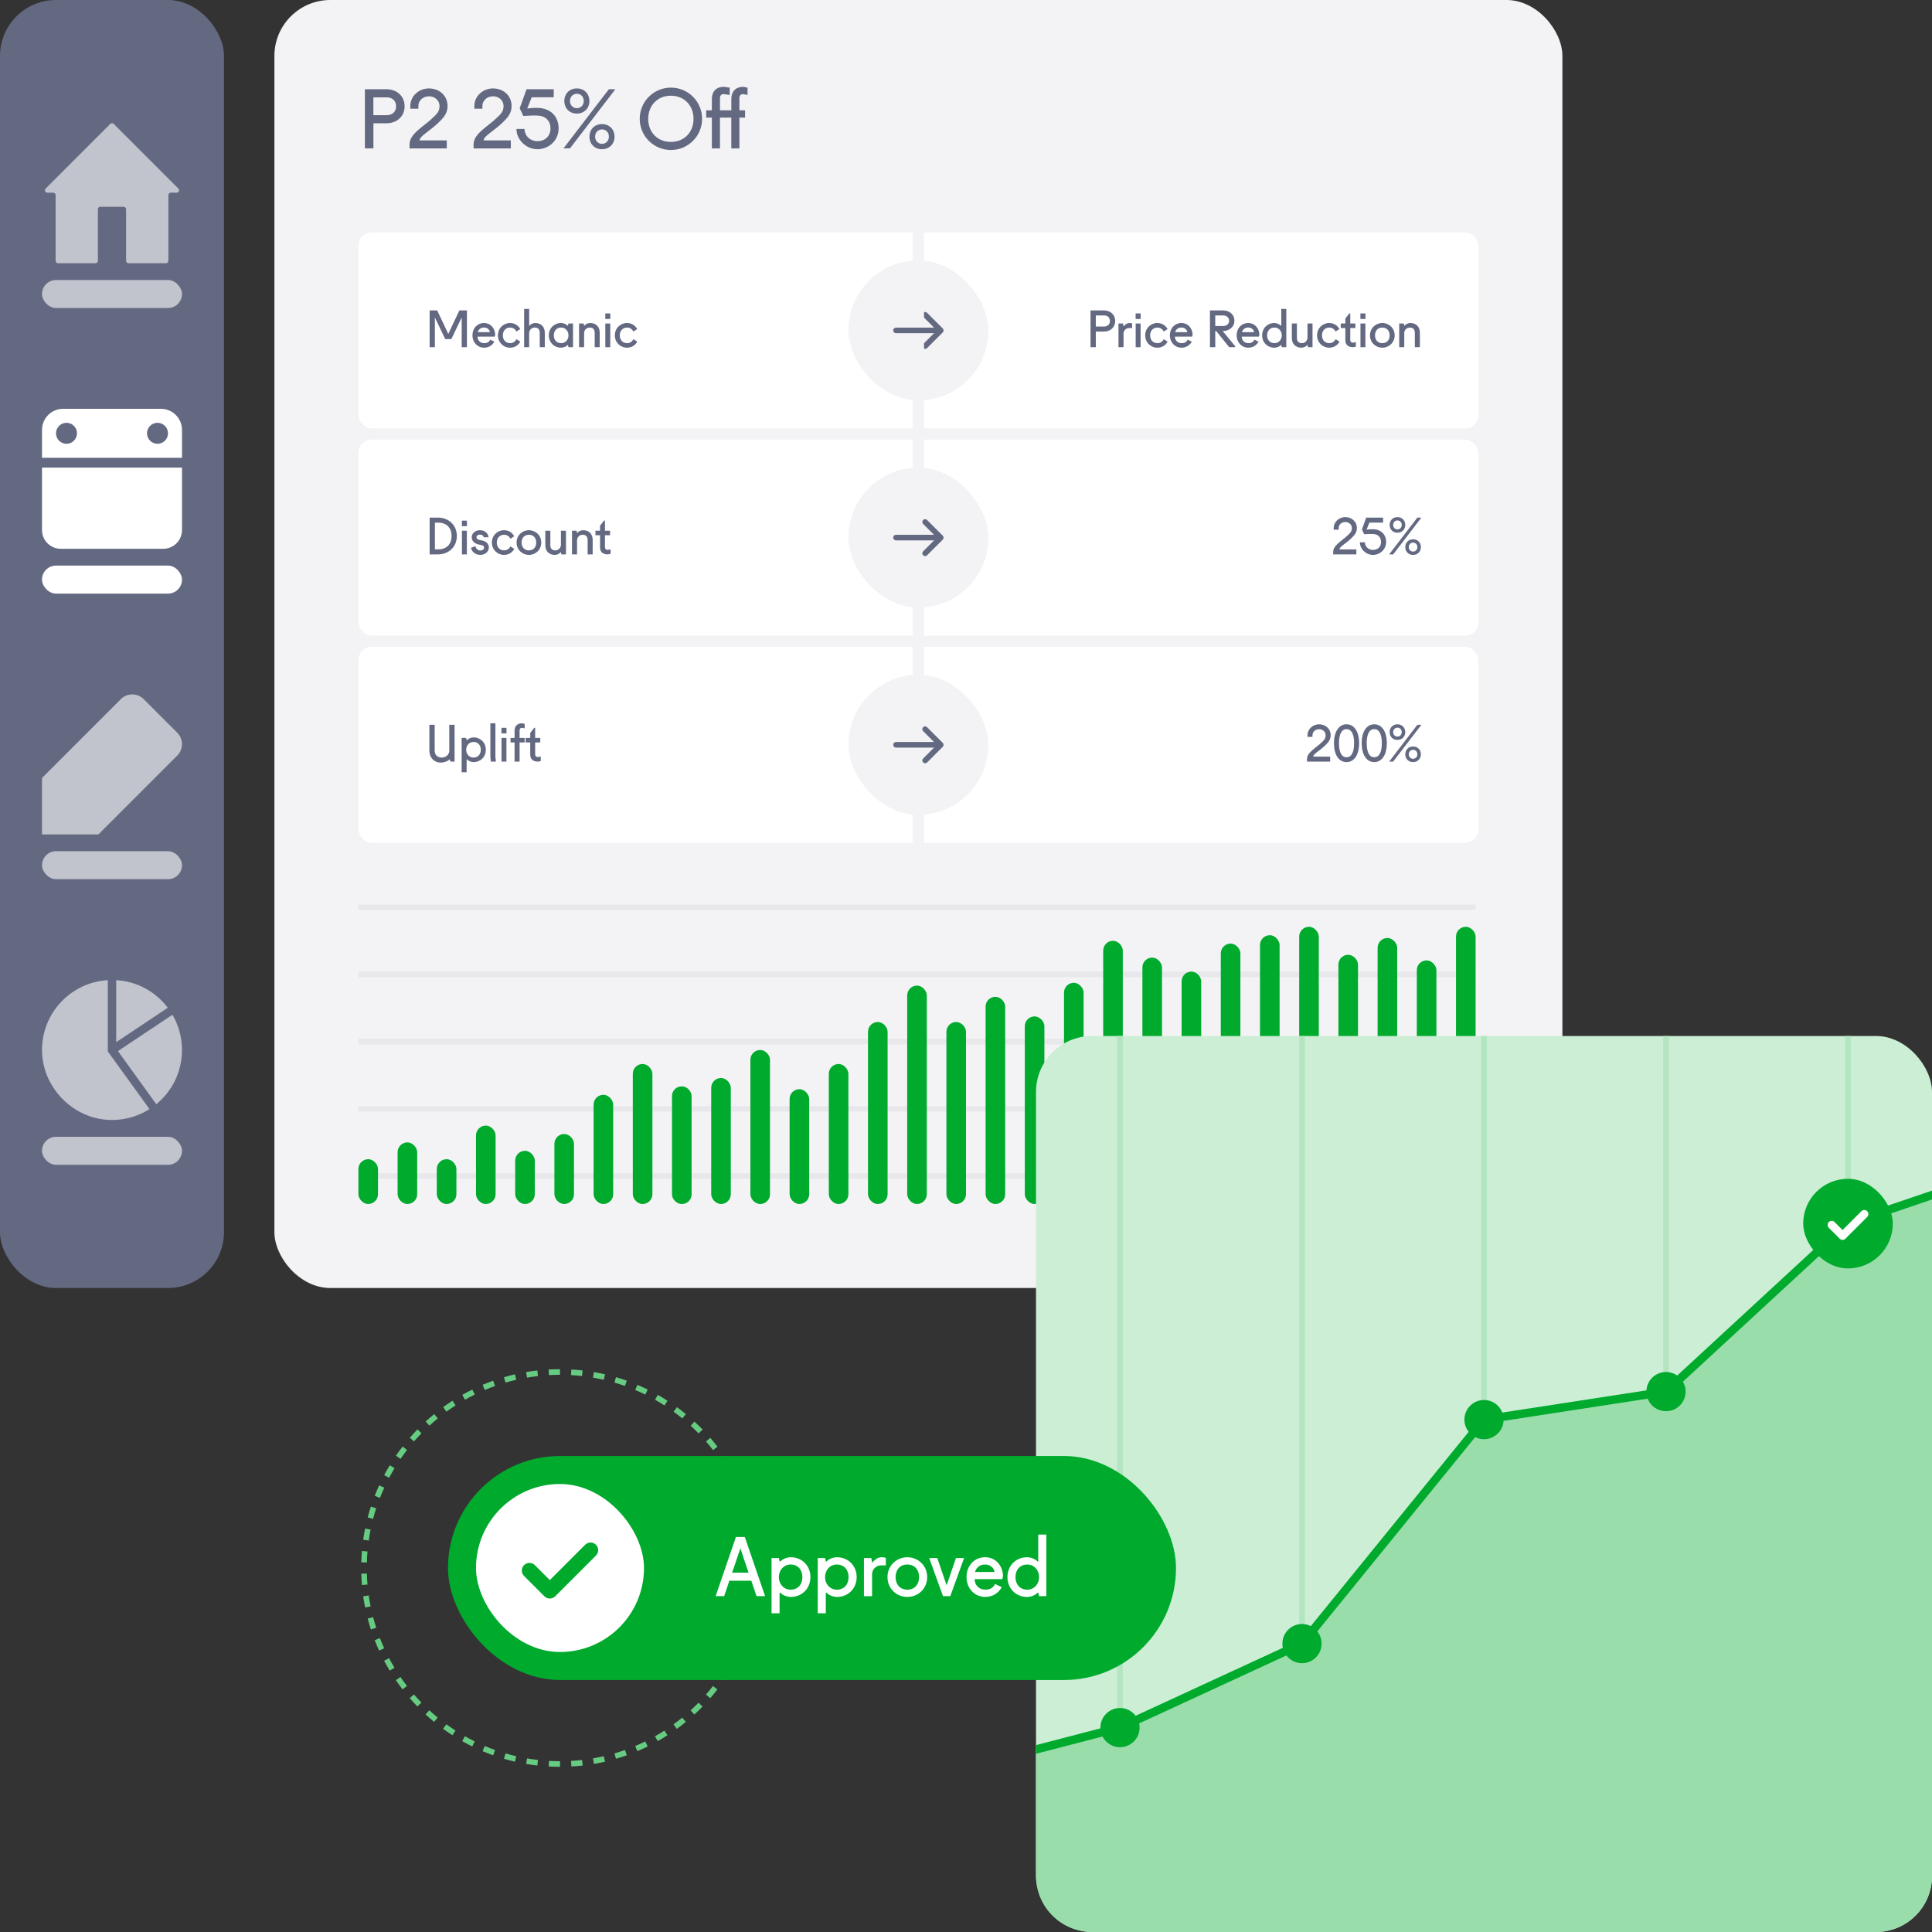 <?xml version="1.0" encoding="UTF-8"?> <svg xmlns="http://www.w3.org/2000/svg" id="Layer_2" width="690" height="690" viewBox="0 0 690 690"><rect x="0" y="0" width="690" height="690" fill="#333333" stroke="none"/><defs><style> .cls-1 { fill: #cceed5; } .cls-2 { fill: #f3f3f5; } .cls-3 { fill: #00aa2d; } .cls-4 { fill: #c1c3cd; } .cls-5 { fill: #b2e5c0; } .cls-6 { fill: #fff; } .cls-7 { fill: #646982; } .cls-8 { fill: #99ddab; } .cls-9 { fill: #66cc81; } .cls-10 { fill: #e8e8ec; } </style></defs><g id="Layer_1-2" data-name="Layer_1"><rect class="cls-2" x="98" width="460" height="460" rx="19.98" ry="19.98"></rect><rect class="cls-10" x="128" y="395" width="399" height="2"></rect><rect class="cls-10" x="128" y="419" width="399" height="2"></rect><rect class="cls-10" x="128" y="371" width="399" height="2"></rect><rect class="cls-10" x="128" y="347" width="399" height="2"></rect><rect class="cls-10" x="128" y="323" width="399" height="2"></rect><rect class="cls-6" x="128" y="83" width="400" height="70" rx="4.77" ry="4.77"></rect><rect class="cls-2" x="303" y="93" width="50" height="50" rx="25" ry="25"></rect><rect class="cls-6" x="128" y="157" width="400" height="70" rx="4.77" ry="4.77"></rect><rect class="cls-6" x="128" y="231" width="400" height="70" rx="4.77" ry="4.77"></rect><rect class="cls-7" width="80" height="460" rx="20" ry="20"></rect><rect class="cls-3" x="128" y="414" width="7" height="16" rx="3.5" ry="3.5"></rect><rect class="cls-3" x="142" y="408" width="7" height="22" rx="3.5" ry="3.5"></rect><rect class="cls-3" x="156" y="414" width="7" height="16" rx="3.5" ry="3.5"></rect><rect class="cls-3" x="170" y="402" width="7" height="28" rx="3.5" ry="3.5"></rect><rect class="cls-3" x="184" y="411" width="7" height="19" rx="3.5" ry="3.5"></rect><rect class="cls-3" x="198" y="405" width="7" height="25" rx="3.5" ry="3.5"></rect><rect class="cls-3" x="212" y="391" width="7" height="39" rx="3.5" ry="3.5"></rect><rect class="cls-3" x="226" y="380" width="7" height="50" rx="3.5" ry="3.5"></rect><rect class="cls-3" x="240" y="388" width="7" height="42" rx="3.42" ry="3.42"></rect><rect class="cls-3" x="254" y="385" width="7" height="45" rx="3.5" ry="3.5"></rect><rect class="cls-3" x="268" y="375" width="7" height="55" rx="3.47" ry="3.47"></rect><rect class="cls-3" x="282" y="389" width="7" height="41" rx="3.5" ry="3.5"></rect><rect class="cls-3" x="296" y="380" width="7" height="50" rx="3.5" ry="3.5"></rect><rect class="cls-3" x="310" y="365" width="7" height="65" rx="3.5" ry="3.5"></rect><rect class="cls-3" x="324" y="352" width="7" height="78" rx="3.5" ry="3.5"></rect><rect class="cls-3" x="338" y="365" width="7" height="65" rx="3.5" ry="3.5"></rect><rect class="cls-3" x="352" y="356" width="7" height="74" rx="3.5" ry="3.5"></rect><rect class="cls-3" x="366" y="363" width="7" height="67" rx="3.5" ry="3.5"></rect><rect class="cls-3" x="380" y="351" width="7" height="79" rx="3.5" ry="3.5"></rect><rect class="cls-3" x="394" y="336" width="7" height="94" rx="3.5" ry="3.5"></rect><rect class="cls-3" x="408" y="342" width="7" height="88" rx="3.5" ry="3.5"></rect><rect class="cls-3" x="422" y="347" width="7" height="83" rx="3.5" ry="3.5"></rect><rect class="cls-3" x="436" y="337" width="7" height="93" rx="3.5" ry="3.5"></rect><rect class="cls-3" x="450" y="334" width="7" height="96" rx="3.5" ry="3.5"></rect><rect class="cls-3" x="464" y="331" width="7" height="99" rx="3.5" ry="3.5"></rect><rect class="cls-3" x="478" y="341" width="7" height="89" rx="3.5" ry="3.5"></rect><rect class="cls-3" x="492" y="335" width="7" height="95" rx="3.5" ry="3.5"></rect><rect class="cls-3" x="506" y="343" width="7" height="87" rx="3.5" ry="3.5"></rect><rect class="cls-3" x="520" y="331" width="7" height="99" rx="3.5" ry="3.5"></rect><rect class="cls-4" x="15" y="100" width="50" height="10" rx="5" ry="5"></rect><rect class="cls-6" x="15" y="202" width="50" height="10" rx="5" ry="5"></rect><rect class="cls-4" x="15" y="304" width="50" height="10" rx="5" ry="5"></rect><rect class="cls-4" x="15" y="406" width="50" height="10" rx="5" ry="5"></rect><g><rect class="cls-1" x="370" y="370" width="320" height="320" rx="20" ry="20"></rect><rect class="cls-5" x="399" y="370" width="2" height="320"></rect><rect class="cls-5" x="464" y="370" width="2" height="320"></rect><rect class="cls-5" x="529" y="370" width="2" height="320"></rect><rect class="cls-5" x="594" y="370" width="2" height="320"></rect><rect class="cls-5" x="659" y="370" width="2" height="320"></rect><path class="cls-8" d="M690,670v-243.2l-30,10.2-65,60-65,10-65,80-65,30-30,7.8v45.2c0,11.05,8.95,20,20,20h280c11.05,0,20-8.95,20-20Z"></path><circle class="cls-3" cx="400" cy="617" r="7"></circle><circle class="cls-3" cx="465" cy="587" r="7"></circle><circle class="cls-3" cx="530" cy="507" r="7"></circle><circle class="cls-3" cx="595" cy="497" r="7"></circle><circle class="cls-3" cx="660" cy="437" r="7"></circle><polygon class="cls-3" points="690 425.22 659.22 435.68 594.32 495.59 529.2 505.61 464.06 585.78 399.49 615.58 370 623.25 370 626.35 400.38 618.45 400.51 618.42 465.63 588.36 465.94 588.22 530.8 508.39 595.68 498.41 660.78 438.32 690 428.38 690 425.22"></polygon></g><path class="cls-9" d="M200.01,631h0c-1.34,0-2.71-.04-4.05-.11l.11-2c1.31.07,2.64.11,3.94.11v2ZM204.06,630.89l-.11-2c1.31-.08,2.63-.19,3.93-.33l.22,1.99c-1.33.15-2.69.27-4.04.34ZM191.91,630.54c-1.34-.15-2.69-.34-4.01-.57l.34-1.97c1.29.22,2.6.41,3.9.56l-.23,1.99ZM212.12,629.97l-.34-1.97c1.29-.22,2.59-.48,3.86-.78l.45,1.95c-1.31.3-2.65.57-3.98.8ZM183.92,629.17c-1.32-.31-2.64-.65-3.92-1.03l.56-1.92c1.25.37,2.53.7,3.81,1l-.45,1.95ZM220.01,628.14l-.56-1.92c1.25-.37,2.51-.78,3.75-1.22l.67,1.88c-1.27.45-2.57.87-3.86,1.25ZM176.14,626.89c-1.26-.45-2.54-.95-3.79-1.47l.78-1.84c1.21.51,2.45,1,3.68,1.43l-.67,1.88ZM227.64,625.42l-.78-1.84c1.21-.51,2.41-1.06,3.58-1.64l.88,1.79c-1.2.59-2.44,1.16-3.68,1.68ZM168.66,623.73c-1.21-.6-2.42-1.23-3.59-1.9l.98-1.74c1.14.64,2.31,1.27,3.49,1.84l-.88,1.79ZM234.91,621.84l-.99-1.74c1.15-.65,2.28-1.33,3.37-2.04l1.08,1.68c-1.12.72-2.29,1.43-3.47,2.09ZM161.59,619.73c-1.13-.73-2.26-1.5-3.35-2.29l1.18-1.62c1.06.77,2.15,1.52,3.25,2.23l-1.08,1.68ZM241.72,617.46l-1.18-1.62c1.05-.76,2.1-1.57,3.12-2.41l1.27,1.55c-1.05.86-2.13,1.69-3.21,2.48ZM155.04,614.95c-1.04-.85-2.07-1.75-3.06-2.66l1.35-1.47c.96.89,1.96,1.75,2.98,2.58l-1.27,1.55ZM247.99,612.33l-1.35-1.47c.96-.89,1.92-1.81,2.83-2.75l1.43,1.39c-.94.96-1.92,1.92-2.91,2.83ZM149.07,609.46c-.94-.97-1.86-1.97-2.74-2.99l1.51-1.31c.86.99,1.75,1.97,2.67,2.9l-1.44,1.39ZM253.64,606.51l-1.51-1.31c.86-.99,1.7-2.01,2.5-3.05l1.58,1.22c-.82,1.07-1.69,2.12-2.57,3.14ZM143.76,603.34c-.82-1.06-1.62-2.17-2.38-3.28l1.65-1.13c.74,1.08,1.52,2.15,2.32,3.19l-1.58,1.22ZM258.6,600.09l-1.65-1.13c.74-1.07,1.46-2.19,2.14-3.32l1.71,1.04c-.7,1.16-1.44,2.31-2.2,3.41ZM139.18,596.65c-.7-1.16-1.37-2.35-2-3.53l1.77-.93c.6,1.15,1.26,2.3,1.94,3.43l-1.71,1.04ZM262.8,593.15l-1.77-.94c.61-1.16,1.2-2.35,1.74-3.54l1.82.83c-.56,1.23-1.17,2.45-1.79,3.64ZM135.4,589.5c-.56-1.22-1.09-2.47-1.58-3.73l1.86-.73c.48,1.22.99,2.44,1.53,3.62l-1.82.83ZM266.18,585.77l-1.86-.73c.48-1.23.92-2.48,1.33-3.72l1.9.62c-.41,1.28-.87,2.56-1.37,3.83ZM132.46,581.95c-.41-1.27-.8-2.58-1.14-3.89l1.93-.51c.33,1.27.71,2.54,1.11,3.78l-1.9.62ZM268.68,578.05l-1.93-.51c.33-1.26.63-2.55.89-3.84l1.96.39c-.27,1.33-.58,2.66-.92,3.95ZM130.4,574.1c-.27-1.33-.5-2.67-.69-4l1.98-.28c.18,1.28.41,2.59.67,3.88l-1.96.39ZM270.29,570.1l-1.98-.28c.18-1.29.33-2.61.44-3.92l1.99.17c-.11,1.34-.27,2.7-.46,4.03ZM129.26,566.08c-.11-1.34-.19-2.7-.23-4.05l2-.05c.04,1.31.11,2.63.22,3.93l-1.99.17ZM270.97,562.02l-2-.06c.02-.65.03-1.31.03-1.96s0-1.32-.03-1.98l2-.06c.02.68.03,1.35.03,2.03s0,1.35-.03,2.02ZM131.03,558.03l-2-.05c.04-1.35.11-2.71.23-4.05l1.99.17c-.11,1.3-.18,2.62-.22,3.93ZM268.75,554.09c-.11-1.31-.26-2.63-.45-3.92l1.98-.28c.19,1.33.34,2.68.46,4.03l-1.99.17ZM131.69,550.18l-1.98-.28c.19-1.34.42-2.68.69-4l1.96.4c-.26,1.28-.48,2.58-.67,3.88ZM267.64,546.29c-.26-1.29-.56-2.58-.89-3.84l1.93-.51c.34,1.29.65,2.62.92,3.95l-1.96.4ZM133.25,542.46l-1.94-.51c.34-1.31.73-2.62,1.14-3.89l1.9.62c-.4,1.24-.78,2.51-1.11,3.78ZM265.64,538.67c-.41-1.25-.85-2.5-1.33-3.71l1.86-.73c.49,1.25.95,2.53,1.36,3.82l-1.9.62ZM135.69,534.96l-1.86-.73c.49-1.26,1.02-2.52,1.58-3.74l1.82.83c-.54,1.19-1.06,2.41-1.54,3.64ZM262.78,531.33c-.55-1.19-1.13-2.38-1.74-3.53l1.77-.94c.63,1.18,1.23,2.41,1.79,3.63l-1.82.83ZM138.97,527.78l-1.77-.94c.63-1.19,1.3-2.38,2-3.53l1.71,1.04c-.68,1.12-1.33,2.28-1.94,3.43ZM259.1,524.38c-.68-1.12-1.39-2.24-2.13-3.31l1.65-1.13c.76,1.11,1.5,2.25,2.19,3.41l-1.71,1.03ZM143.05,521.03l-1.65-1.13c.76-1.11,1.57-2.22,2.39-3.28l1.58,1.22c-.8,1.04-1.58,2.11-2.32,3.19ZM254.66,517.88c-.8-1.04-1.64-2.06-2.5-3.05l1.51-1.31c.88,1.02,1.74,2.07,2.57,3.14l-1.58,1.22ZM147.87,514.79l-1.51-1.31c.88-1.02,1.81-2.02,2.74-2.99l1.43,1.39c-.91.94-1.81,1.91-2.67,2.9ZM249.5,511.93c-.91-.94-1.86-1.86-2.83-2.75l1.35-1.47c.99.91,1.97,1.86,2.91,2.83l-1.43,1.39ZM153.36,509.15l-1.35-1.47c.99-.91,2.02-1.8,3.06-2.65l1.27,1.55c-1.02.83-2.02,1.7-2.98,2.58ZM243.69,506.59c-1.01-.83-2.06-1.64-3.12-2.41l1.18-1.62c1.09.79,2.17,1.63,3.21,2.48l-1.27,1.55ZM159.46,504.16l-1.18-1.62c1.09-.79,2.21-1.56,3.34-2.29l1.08,1.68c-1.1.71-2.19,1.46-3.25,2.22ZM237.32,501.95c-1.1-.71-2.24-1.4-3.38-2.04l.98-1.74c1.17.66,2.34,1.37,3.47,2.1l-1.08,1.68ZM166.08,499.9l-.98-1.74c1.16-.66,2.37-1.29,3.58-1.89l.88,1.79c-1.18.58-2.35,1.2-3.48,1.84ZM230.46,498.07c-1.18-.58-2.38-1.13-3.59-1.64l.78-1.84c1.24.52,2.48,1.09,3.69,1.69l-.88,1.79ZM173.14,496.42l-.78-1.84c1.24-.53,2.51-1.02,3.77-1.47l.67,1.88c-1.22.44-2.46.92-3.66,1.43ZM223.19,494.99c-1.24-.44-2.5-.85-3.75-1.22l.56-1.92c1.29.38,2.58.8,3.86,1.25l-.67,1.88ZM180.55,493.78l-.56-1.92c1.28-.38,2.6-.72,3.92-1.03l.45,1.95c-1.29.3-2.57.63-3.81,1ZM215.63,492.78c-1.28-.3-2.58-.56-3.86-.78l.34-1.97c1.32.23,2.66.5,3.98.8l-.45,1.95ZM188.23,492l-.34-1.97c1.33-.23,2.68-.42,4.01-.57l.23,1.99c-1.3.15-2.61.34-3.9.56ZM207.86,491.44c-1.31-.15-2.63-.26-3.93-.33l.11-2c1.33.07,2.69.19,4.04.34l-.22,1.99ZM196.05,491.11l-.11-2c1.35-.08,2.71-.11,4.05-.11v2c-1.3,0-2.63.04-3.94.11Z"></path><path class="cls-4" d="M19.86,93.14v-23.46c0-.48-.39-.86-.86-.86h-2.1c-.77,0-1.15-.93-.61-1.47l23.1-23.1c.34-.34.88-.34,1.22,0l23.1,23.1c.54.54.16,1.47-.61,1.47h-2.1c-.48,0-.86.39-.86.86v23.46c0,.48-.39.86-.86.86h-13.39c-.48,0-.86-.39-.86-.86v-18.42c0-.48-.39-.86-.86-.86h-8.35c-.48,0-.86.39-.86.86v18.42c0,.48-.39.86-.86.86h-13.39c-.48,0-.86-.39-.86-.86Z"></path><path class="cls-6" d="M15,167h50v22.29c0,3.7-3.01,6.71-6.71,6.71H21.71c-3.7,0-6.71-3.01-6.71-6.71v-22.29h0Z"></path><path class="cls-6" d="M57.46,146H22.54c-4.16,0-7.54,3.38-7.54,7.54v9.96h50v-9.96c0-4.16-3.38-7.54-7.54-7.54ZM23.75,158.5c-2.07,0-3.75-1.68-3.75-3.75s1.68-3.75,3.75-3.75,3.75,1.68,3.75,3.75-1.68,3.75-3.75,3.75ZM56.25,158.5c-2.07,0-3.75-1.68-3.75-3.75s1.68-3.75,3.75-3.75,3.75,1.68,3.75,3.75-1.68,3.75-3.75,3.75Z"></path><path class="cls-4" d="M15,277.85v20.15h20.15l28.17-28.17c2.24-2.24,2.24-5.88,0-8.13l-12.02-12.02c-2.24-2.24-5.88-2.24-8.13,0l-28.17,28.17Z"></path><g><path class="cls-4" d="M55.83,394.35c5.6-4.58,9.17-11.55,9.17-19.35,0-4.59-1.24-8.89-3.41-12.59l-19.47,12.98,13.7,18.97Z"></path><path class="cls-4" d="M38.5,375.49v-25.44c-13.11.78-23.5,11.65-23.5,24.95s11.19,25,25,25c4.93,0,9.52-1.43,13.39-3.89l-14.89-20.62Z"></path><path class="cls-4" d="M41.5,372.2l18.43-12.29c-4.28-5.65-10.91-9.42-18.43-9.86v22.15Z"></path></g><rect class="cls-3" x="160" y="520" width="260" height="80" rx="40" ry="40"></rect><rect class="cls-6" x="170" y="530" width="60" height="60" rx="30" ry="30"></rect><g><path class="cls-6" d="M262.82,548.92h3.18l7.24,21.13h-3.04l-1.88-5.5h-7.84l-1.85,5.5h-3.04l7.24-21.13ZM261.46,561.66h5.88l-2.92-8.68-2.95,8.68Z"></path><path class="cls-6" d="M275.55,556.45h2.61l.26,1.16.17.14.14-.14c.87-.87,2.32-1.45,3.76-1.45,3.76,0,6.95,2.9,6.95,7.09s-3.18,7.09-6.95,7.09c-1.42,0-2.89-.58-3.76-1.45l-.14-.14-.17.14v7.29h-2.87v-19.74ZM282.36,567.74c2.75,0,4.2-2.03,4.2-4.49s-1.45-4.49-4.2-4.49c-2.46,0-4.2,2.03-4.2,4.49s1.74,4.49,4.2,4.49Z"></path><path class="cls-6" d="M292.06,556.45h2.61l.26,1.16.17.14.14-.14c.87-.87,2.32-1.45,3.76-1.45,3.76,0,6.95,2.9,6.95,7.09s-3.18,7.09-6.95,7.09c-1.42,0-2.89-.58-3.76-1.45l-.14-.14-.17.14v7.29h-2.87v-19.74ZM298.86,567.74c2.75,0,4.2-2.03,4.2-4.49s-1.45-4.49-4.2-4.49c-2.46,0-4.2,2.03-4.2,4.49s1.74,4.49,4.2,4.49Z"></path><path class="cls-6" d="M308.56,556.45h2.61l.29,1.45.14.14.14-.14c.87-1.16,2.03-1.74,3.18-1.74.58,0,.87,0,1.45.29v2.61h-1.74c-1.71,0-3.13,1.39-3.18,3.07v7.93h-2.9v-13.6Z"></path><path class="cls-6" d="M324.05,556.16c3.76,0,7.09,2.9,7.09,7.09s-3.33,7.09-7.09,7.09-7.09-2.89-7.09-7.09,3.33-7.09,7.09-7.09ZM324.05,567.74c2.75,0,4.2-2.03,4.2-4.49s-1.45-4.49-4.2-4.49-4.2,2.03-4.2,4.49,1.45,4.49,4.2,4.49Z"></path><path class="cls-6" d="M341.42,556.45h2.89l-4.92,13.6h-2.61l-4.92-13.6h2.89l3.33,9.73,3.33-9.73Z"></path><path class="cls-6" d="M348.08,563.97c0,2.03,1.45,3.76,3.91,3.76,1.74,0,2.92-.87,3.36-2.03l2.43,1.16c-1.16,2.03-3.18,3.47-5.93,3.47-3.62,0-6.66-2.89-6.66-7.09s2.89-7.09,6.66-7.09c3.47,0,6.37,2.75,6.37,6.95l-.29.87h-9.84ZM348.22,561.42h6.95c-.14-1.5-1.59-2.66-3.33-2.66-2.03,0-3.18,1.16-3.62,2.66Z"></path><path class="cls-6" d="M373.7,570.05h-2.61l-.29-1.16-.15-.14-.14.14c-.87.87-2.32,1.45-3.76,1.45-3.76,0-6.95-2.89-6.95-7.09s3.18-7.09,6.95-7.09c1.42,0,2.89.58,3.76,1.45l.14.14.15-.14v-9.55h2.89v22ZM366.9,558.76c-2.75,0-4.23,2.03-4.23,4.49s1.48,4.49,4.23,4.49c2.46,0,4.2-2.03,4.2-4.49s-1.74-4.49-4.2-4.49Z"></path></g><g><path class="cls-7" d="M130.32,31.87h7.67c3.76,0,6.51,2.46,6.51,6.08s-2.75,6.08-6.51,6.08h-4.63v8.97h-3.04v-21.13ZM138.13,41.13c1.74,0,3.33-1.01,3.33-3.18s-1.59-3.18-3.33-3.18h-4.78v6.37h4.78Z"></path><path class="cls-7" d="M146.53,37.95c0-3.76,3.18-6.37,6.66-6.37s6.66,2.32,6.66,6.37c0,2.61-1.68,4.28-2.89,5.5-3.47,3.47-7.09,5.07-7.09,6.69h9.7v2.87h-13.31v-1.45c0-3.91,5.21-6.37,8.68-9.84.98-.98,2.03-1.88,2.03-3.76,0-2.32-1.88-3.56-3.76-3.56s-3.79,1.25-3.79,3.56v.87h-2.87v-.87Z"></path><path class="cls-7" d="M169.4,37.95c0-3.76,3.18-6.37,6.66-6.37s6.66,2.32,6.66,6.37c0,2.61-1.68,4.28-2.89,5.5-3.47,3.47-7.09,5.07-7.09,6.69h9.7v2.87h-13.31v-1.45c0-3.91,5.21-6.37,8.68-9.84.98-.98,2.03-1.88,2.03-3.76,0-2.32-1.88-3.56-3.76-3.56s-3.79,1.25-3.79,3.56v.87h-2.87v-.87Z"></path><path class="cls-7" d="M199.51,45.91c0,4.2-3.47,7.38-7.53,7.38s-7.53-3.33-7.53-7.24h2.89c0,2.46,2,4.37,4.63,4.37s4.63-1.77,4.63-4.52c0-2.89-1.88-4.54-4.63-4.63-1.74-.06-2.98.03-5.07.14l-1.3-2.75,2.46-6.8h9.7v2.87h-7.87l-1.59,4.02c.67-.09,2.4-.26,3.68-.23,4.49.09,7.53,2.89,7.53,7.38Z"></path><path class="cls-7" d="M203.56,53h-2.32l16.21-21.13h2.32l-16.21,21.13ZM206.02,31.58c2.75,0,4.49,2.03,4.49,4.49s-1.74,4.49-4.49,4.49-4.49-2.03-4.49-4.49,1.74-4.49,4.49-4.49ZM206.02,38.64c1.3,0,2.46-.98,2.46-2.58s-1.16-2.58-2.46-2.58-2.46.98-2.46,2.58,1.16,2.58,2.46,2.58ZM215,44.32c2.75,0,4.49,2.03,4.49,4.49s-1.74,4.49-4.49,4.49-4.49-2.03-4.49-4.49,1.74-4.49,4.49-4.49ZM215,51.38c1.3,0,2.46-.98,2.46-2.58s-1.16-2.58-2.46-2.58-2.46.98-2.46,2.58,1.16,2.58,2.46,2.58Z"></path><path class="cls-7" d="M239.61,31.29c6.17,0,11.14,4.98,11.14,11.14s-4.98,11.14-11.14,11.14-11.14-4.98-11.14-11.14,4.98-11.14,11.14-11.14ZM239.61,50.68c4.78,0,8.08-3.47,8.08-8.22s-3.3-8.28-8.08-8.28-8.1,3.47-8.1,8.28,3.33,8.22,8.1,8.22Z"></path><path class="cls-7" d="M265.37,33.61c-.87,0-1.3.58-1.3,1.45v4.34h2.03v2.61h-2.03v11h-2.89v-11h-4.05v11h-2.89v-11h-2.03v-2.61h2.03v-4.05c0-2.6,1.45-4.34,4.34-4.34l2.03.29v2.6l-2.17-.29c-.87,0-1.3.58-1.3,1.45v4.34h4.05v-4.05c0-2.6,1.45-4.34,4.34-4.34l1.45.29v2.6l-1.59-.29Z"></path></g><g><path class="cls-7" d="M164.06,110.86h2.7v13.14h-1.87v-10.61l-3.71,7.72h-2.16l-3.71-7.72v10.61h-1.87v-13.14h2.7l3.96,8.39,3.96-8.39Z"></path><path class="cls-7" d="M170.54,120.22c0,1.26.9,2.34,2.43,2.34,1.08,0,1.82-.54,2.09-1.26l1.51.72c-.72,1.26-1.98,2.16-3.69,2.16-2.25,0-4.14-1.8-4.14-4.41s1.8-4.41,4.14-4.41c2.16,0,3.96,1.71,3.96,4.32l-.18.54h-6.12ZM170.63,118.63h4.32c-.09-.94-.99-1.66-2.07-1.66-1.26,0-1.98.72-2.25,1.66Z"></path><path class="cls-7" d="M182.24,122.56c1.08,0,1.91-.72,2.2-1.44l1.4.9c-.7,1.26-1.98,2.16-3.69,2.16-2.27,0-4.32-1.8-4.32-4.41s2.05-4.41,4.32-4.41c1.71,0,2.97.9,3.67,2.16l-1.4.9c-.29-.72-1.1-1.44-2.18-1.44-1.71,0-2.65,1.26-2.65,2.79s.94,2.79,2.65,2.79Z"></path><path class="cls-7" d="M187.19,110.32h1.8v5.94l.09.09.09-.09c.36-.54,1.26-.9,1.98-.9,2.16,0,3.42,1.44,3.42,3.42v5.22h-1.8v-5.22c-.05-1.15-.61-1.8-1.8-1.8-1.06,0-1.94.86-1.98,1.91v5.11h-1.8v-13.68Z"></path><path class="cls-7" d="M204.65,124h-1.62l-.18-.72-.09-.09-.09.09c-.54.54-1.44.9-2.34.9-2.34,0-4.32-1.8-4.32-4.41s1.98-4.41,4.32-4.41c.9,0,1.8.36,2.34.9l.09.09.09-.09.18-.72h1.62v8.46ZM200.42,116.98c-1.71,0-2.63,1.26-2.63,2.79s.92,2.79,2.63,2.79c1.53,0,2.61-1.26,2.61-2.79s-1.08-2.79-2.61-2.79Z"></path><path class="cls-7" d="M206.81,115.54h1.62l.18.72.09.09.09-.09c.36-.54,1.26-.9,1.98-.9,2.16,0,3.42,1.44,3.42,3.42v5.22h-1.8v-5.22c-.05-1.15-.61-1.8-1.8-1.8-1.06,0-1.94.86-1.98,1.91v5.11h-1.8v-8.46Z"></path><path class="cls-7" d="M216.17,111.94h1.8v1.98h-1.8v-1.98ZM216.19,115.54h1.76v8.46h-1.76v-8.46Z"></path><path class="cls-7" d="M224,122.56c1.08,0,1.91-.72,2.2-1.44l1.4.9c-.7,1.26-1.98,2.16-3.69,2.16-2.27,0-4.32-1.8-4.32-4.41s2.05-4.41,4.32-4.41c1.71,0,2.97.9,3.67,2.16l-1.4.9c-.29-.72-1.1-1.44-2.18-1.44-1.71,0-2.65,1.26-2.65,2.79s.94,2.79,2.65,2.79Z"></path></g><g><path class="cls-7" d="M389.47,110.86h4.77c2.34,0,4.05,1.53,4.05,3.78s-1.71,3.78-4.05,3.78h-2.88v5.58h-1.89v-13.14ZM394.33,116.62c1.08,0,2.07-.63,2.07-1.98s-.99-1.98-2.07-1.98h-2.97v3.96h2.97Z"></path><path class="cls-7" d="M399.46,115.54h1.62l.18.9.09.09.09-.09c.54-.72,1.26-1.08,1.98-1.08.36,0,.54,0,.9.18v1.62h-1.08c-1.06,0-1.94.86-1.98,1.91v4.93h-1.8v-8.46Z"></path><path class="cls-7" d="M405.58,111.94h1.8v1.98h-1.8v-1.98ZM405.6,115.54h1.76v8.46h-1.76v-8.46Z"></path><path class="cls-7" d="M413.41,122.56c1.08,0,1.91-.72,2.2-1.44l1.4.9c-.7,1.26-1.98,2.16-3.69,2.16-2.27,0-4.32-1.8-4.32-4.41s2.05-4.41,4.32-4.41c1.71,0,2.97.9,3.67,2.16l-1.4.9c-.29-.72-1.1-1.44-2.18-1.44-1.71,0-2.65,1.26-2.65,2.79s.94,2.79,2.65,2.79Z"></path><path class="cls-7" d="M419.62,120.22c0,1.26.9,2.34,2.43,2.34,1.08,0,1.82-.54,2.09-1.26l1.51.72c-.72,1.26-1.98,2.16-3.69,2.16-2.25,0-4.14-1.8-4.14-4.41s1.8-4.41,4.14-4.41c2.16,0,3.96,1.71,3.96,4.32l-.18.54h-6.12ZM419.71,118.63h4.32c-.09-.94-.99-1.66-2.07-1.66-1.26,0-1.98.72-2.25,1.66Z"></path><path class="cls-7" d="M441.13,123.64v.36h-2.14l-4.61-5.76h-.36v5.76h-1.89v-13.14h4.68c2.16,0,4.05,1.35,4.05,3.69s-2.02,3.69-4.18,3.69l4.45,5.4ZM436.9,116.44c1.08,0,2.07-.72,2.07-1.89s-.99-1.89-2.07-1.89h-2.88v3.78h2.88Z"></path><path class="cls-7" d="M443.47,120.22c0,1.26.9,2.34,2.43,2.34,1.08,0,1.82-.54,2.09-1.26l1.51.72c-.72,1.26-1.98,2.16-3.69,2.16-2.25,0-4.14-1.8-4.14-4.41s1.8-4.41,4.14-4.41c2.16,0,3.96,1.71,3.96,4.32l-.18.54h-6.12ZM443.56,118.63h4.32c-.09-.94-.99-1.66-2.07-1.66-1.26,0-1.98.72-2.25,1.66Z"></path><path class="cls-7" d="M459.4,124h-1.62l-.18-.72-.09-.09-.09.09c-.54.54-1.44.9-2.34.9-2.34,0-4.32-1.8-4.32-4.41s1.98-4.41,4.32-4.41c.88,0,1.8.36,2.34.9l.09.09.09-.09v-5.94h1.8v13.68ZM455.17,116.98c-1.71,0-2.63,1.26-2.63,2.79s.92,2.79,2.63,2.79c1.53,0,2.61-1.26,2.61-2.79s-1.08-2.79-2.61-2.79Z"></path><path class="cls-7" d="M468.76,124h-1.62l-.18-.72-.09-.09-.09.09c-.36.54-1.26.9-1.98.9-2.16,0-3.42-1.44-3.42-3.42v-5.22h1.8v5.22c.04,1.15.59,1.8,1.8,1.8,1.04,0,1.93-.85,1.98-1.89v-5.13h1.8v8.46Z"></path><path class="cls-7" d="M474.79,122.56c1.08,0,1.91-.72,2.2-1.44l1.4.9c-.7,1.26-1.98,2.16-3.69,2.16-2.27,0-4.32-1.8-4.32-4.41s2.05-4.41,4.32-4.41c1.71,0,2.97.9,3.67,2.16l-1.4.9c-.29-.72-1.1-1.44-2.18-1.44-1.71,0-2.65,1.26-2.65,2.79s.94,2.79,2.65,2.79Z"></path><path class="cls-7" d="M478.84,115.54h1.64v-1.8l1.42-1.8h.34v3.6h1.82v1.62h-1.82v4.32c0,.54.38.9.92.9l1.08-.18v1.62l-.99.18c-1.8,0-2.77-.9-2.77-2.52v-4.32h-1.64v-1.62Z"></path><path class="cls-7" d="M485.86,111.94h1.8v1.98h-1.8v-1.98ZM485.88,115.54h1.76v8.46h-1.76v-8.46Z"></path><path class="cls-7" d="M493.69,115.36c2.34,0,4.41,1.8,4.41,4.41s-2.07,4.41-4.41,4.41-4.41-1.8-4.41-4.41,2.07-4.41,4.41-4.41ZM493.69,122.56c1.71,0,2.61-1.26,2.61-2.79s-.9-2.79-2.61-2.79-2.61,1.26-2.61,2.79.9,2.79,2.61,2.79Z"></path><path class="cls-7" d="M499.72,115.54h1.62l.18.72.09.09.09-.09c.36-.54,1.26-.9,1.98-.9,2.16,0,3.42,1.44,3.42,3.42v5.22h-1.8v-5.22c-.05-1.15-.61-1.8-1.8-1.8-1.06,0-1.94.86-1.98,1.91v5.11h-1.8v-8.46Z"></path></g><g><path class="cls-7" d="M153.44,184.86h2.97c3.87,0,6.75,2.7,6.75,6.57s-2.88,6.57-6.75,6.57h-2.97v-13.14ZM155.33,186.66v9.54h1.17c2.97,0,4.77-1.8,4.77-4.77s-1.8-4.77-4.77-4.77h-1.17Z"></path><path class="cls-7" d="M164.96,185.94h1.8v1.98h-1.8v-1.98ZM164.98,189.54h1.76v8.46h-1.76v-8.46Z"></path><path class="cls-7" d="M168.2,195.66l1.62-.63c.09.9.81,1.57,1.71,1.57s1.35-.49,1.35-1.03-.36-.79-1.08-.92c-.31-.05-.61-.13-.9-.2-1.44-.36-2.43-1.22-2.43-2.58,0-1.62,1.53-2.52,2.97-2.52,1.53,0,2.88.99,3.06,2.52h-1.8c0-.54-.54-.94-1.26-.94s-1.26.4-1.26.94.43.85,1.08.97l.9.18c1.4.31,2.43,1.1,2.43,2.54s-1.35,2.61-3.06,2.61-2.97-.99-3.33-2.52Z"></path><path class="cls-7" d="M180.08,196.56c1.08,0,1.91-.72,2.2-1.44l1.4.9c-.7,1.26-1.98,2.16-3.69,2.16-2.27,0-4.32-1.8-4.32-4.41s2.05-4.41,4.32-4.41c1.71,0,2.97.9,3.67,2.16l-1.4.9c-.29-.72-1.1-1.44-2.18-1.44-1.71,0-2.65,1.26-2.65,2.79s.94,2.79,2.65,2.79Z"></path><path class="cls-7" d="M188.9,189.36c2.34,0,4.41,1.8,4.41,4.41s-2.07,4.41-4.41,4.41-4.41-1.8-4.41-4.41,2.07-4.41,4.41-4.41ZM188.9,196.56c1.71,0,2.61-1.26,2.61-2.79s-.9-2.79-2.61-2.79-2.61,1.26-2.61,2.79.9,2.79,2.61,2.79Z"></path><path class="cls-7" d="M202.13,198h-1.62l-.18-.72-.09-.09-.09.09c-.36.54-1.26.9-1.98.9-2.16,0-3.42-1.44-3.42-3.42v-5.22h1.8v5.22c.04,1.15.59,1.8,1.8,1.8,1.04,0,1.93-.85,1.98-1.89v-5.13h1.8v8.46Z"></path><path class="cls-7" d="M204.29,189.54h1.62l.18.72.09.09.09-.09c.36-.54,1.26-.9,1.98-.9,2.16,0,3.42,1.44,3.42,3.42v5.22h-1.8v-5.22c-.05-1.15-.61-1.8-1.8-1.8-1.06,0-1.94.86-1.98,1.91v5.11h-1.8v-8.46Z"></path><path class="cls-7" d="M212.66,189.54h1.64v-1.8l1.42-1.8h.34v3.6h1.82v1.62h-1.82v4.32c0,.54.38.9.92.9l1.08-.18v1.62l-.99.18c-1.8,0-2.77-.9-2.77-2.52v-4.32h-1.64v-1.62Z"></path></g><g><path class="cls-7" d="M476.32,188.64c0-2.34,1.98-3.96,4.14-3.96s4.14,1.44,4.14,3.96c0,1.62-1.04,2.66-1.8,3.42-2.16,2.16-4.41,3.15-4.41,4.16h6.03v1.78h-8.28v-.9c0-2.43,3.24-3.96,5.4-6.12.61-.61,1.26-1.17,1.26-2.34,0-1.44-1.17-2.21-2.34-2.21s-2.36.77-2.36,2.21v.54h-1.78v-.54Z"></path><path class="cls-7" d="M495.04,193.59c0,2.61-2.16,4.59-4.68,4.59s-4.68-2.07-4.68-4.5h1.8c0,1.53,1.24,2.72,2.88,2.72s2.88-1.1,2.88-2.81c0-1.8-1.17-2.83-2.88-2.88-1.08-.04-1.85.02-3.15.09l-.81-1.71,1.53-4.23h6.03v1.78h-4.9l-.99,2.5c.41-.05,1.49-.16,2.29-.14,2.79.05,4.68,1.8,4.68,4.59Z"></path><path class="cls-7" d="M497.56,198h-1.44l10.08-13.14h1.44l-10.08,13.14ZM499.09,184.68c1.71,0,2.79,1.26,2.79,2.79s-1.08,2.79-2.79,2.79-2.79-1.26-2.79-2.79,1.08-2.79,2.79-2.79ZM499.09,189.07c.81,0,1.53-.61,1.53-1.6s-.72-1.6-1.53-1.6-1.53.61-1.53,1.6.72,1.6,1.53,1.6ZM504.67,192.6c1.71,0,2.79,1.26,2.79,2.79s-1.08,2.79-2.79,2.79-2.79-1.26-2.79-2.79,1.08-2.79,2.79-2.79ZM504.67,196.99c.81,0,1.53-.61,1.53-1.6s-.72-1.6-1.53-1.6-1.53.61-1.53,1.6.72,1.6,1.53,1.6Z"></path></g><g><path class="cls-7" d="M160.46,258.86h1.89v13.14h-1.44l-.27-.72-.09-.09-.09.09c-.54.63-1.98,1.08-2.97,1.08-2.52,0-4.14-1.8-4.14-4.32v-9.18h1.89v9.27c0,1.35.9,2.43,2.52,2.43,1.53,0,2.7-1.08,2.7-2.43v-9.27Z"></path><path class="cls-7" d="M164.87,263.54h1.62l.16.72.11.09.09-.09c.54-.54,1.44-.9,2.34-.9,2.34,0,4.32,1.8,4.32,4.41s-1.98,4.41-4.32,4.41c-.88,0-1.8-.36-2.34-.9l-.09-.09-.11.09v4.54h-1.78v-12.28ZM169.1,270.56c1.71,0,2.61-1.26,2.61-2.79s-.9-2.79-2.61-2.79c-1.53,0-2.61,1.26-2.61,2.79s1.08,2.79,2.61,2.79Z"></path><path class="cls-7" d="M176.93,270.38l.18,1.62h-1.8l-.18-1.62v-12.06h1.8v12.06Z"></path><path class="cls-7" d="M179.09,259.94h1.8v1.98h-1.8v-1.98ZM179.11,263.54h1.76v8.46h-1.76v-8.46Z"></path><path class="cls-7" d="M182.33,263.54h1.44v-2.52c0-1.62.9-2.7,2.7-2.7l.9.18v1.62l-.99-.18c-.54,0-.81.36-.81.9v2.7h1.8v1.62h-1.8v6.84h-1.8v-6.84h-1.44v-1.62Z"></path><path class="cls-7" d="M187.73,263.54h1.64v-1.8l1.42-1.8h.34v3.6h1.82v1.62h-1.82v4.32c0,.54.38.9.92.9l1.08-.18v1.62l-.99.18c-1.8,0-2.77-.9-2.77-2.52v-4.32h-1.64v-1.62Z"></path></g><g><path class="cls-7" d="M466.96,262.64c0-2.34,1.98-3.96,4.14-3.96s4.14,1.44,4.14,3.96c0,1.62-1.04,2.66-1.8,3.42-2.16,2.16-4.41,3.15-4.41,4.16h6.03v1.78h-8.28v-.9c0-2.43,3.24-3.96,5.4-6.12.61-.61,1.26-1.17,1.26-2.34,0-1.44-1.17-2.21-2.34-2.21s-2.36.77-2.36,2.21v.54h-1.78v-.54Z"></path><path class="cls-7" d="M480.91,272.18c-2.9,0-4.5-2.88-4.5-6.75s1.6-6.75,4.5-6.75,4.5,2.88,4.5,6.75-1.62,6.75-4.5,6.75ZM480.91,270.45c1.89,0,2.7-2.05,2.7-5.02s-.81-5.02-2.7-5.02-2.7,2.05-2.7,5.02.81,5.02,2.7,5.02Z"></path><path class="cls-7" d="M490.81,272.18c-2.9,0-4.5-2.88-4.5-6.75s1.6-6.75,4.5-6.75,4.5,2.88,4.5,6.75-1.62,6.75-4.5,6.75ZM490.81,270.45c1.89,0,2.7-2.05,2.7-5.02s-.81-5.02-2.7-5.02-2.7,2.05-2.7,5.02.81,5.02,2.7,5.02Z"></path><path class="cls-7" d="M497.56,272h-1.44l10.08-13.14h1.44l-10.08,13.14ZM499.09,258.68c1.71,0,2.79,1.26,2.79,2.79s-1.08,2.79-2.79,2.79-2.79-1.26-2.79-2.79,1.08-2.79,2.79-2.79ZM499.09,263.07c.81,0,1.53-.61,1.53-1.6s-.72-1.6-1.53-1.6-1.53.61-1.53,1.6.72,1.6,1.53,1.6ZM504.67,266.6c1.71,0,2.79,1.26,2.79,2.79s-1.08,2.79-2.79,2.79-2.79-1.26-2.79-2.79,1.08-2.79,2.79-2.79ZM504.67,270.99c.81,0,1.53-.61,1.53-1.6s-.72-1.6-1.53-1.6-1.53.61-1.53,1.6.72,1.6,1.53,1.6Z"></path></g><path class="cls-3" d="M196.36,570.91c-.7,0-1.4-.27-1.93-.8l-7.27-7.27c-1.07-1.07-1.07-2.79,0-3.86s2.79-1.07,3.86,0l5.34,5.34,12.62-12.62c1.07-1.07,2.79-1.07,3.86,0s1.07,2.79,0,3.86l-14.55,14.55c-.53.53-1.23.8-1.93.8Z"></path><path class="cls-7" d="M330.4,124.6c-.26,0-.51-.1-.71-.29-.39-.39-.39-1.02,0-1.41l4.89-4.89-4.89-4.89c-.39-.39-.39-1.02,0-1.41s1.02-.39,1.41,0l5.6,5.6c.39.39.39,1.02,0,1.41l-5.6,5.6c-.2.2-.45.29-.71.29Z"></path><rect class="cls-2" x="326" y="82" width="4" height="221"></rect><path class="cls-7" d="M335.2,119h-15.2c-.55,0-1-.45-1-1s.45-1,1-1h15.2c.55,0,1,.45,1,1s-.45,1-1,1Z"></path><rect class="cls-2" x="303" y="167" width="50" height="50" rx="25" ry="25"></rect><path class="cls-7" d="M330.4,198.6c-.26,0-.51-.1-.71-.29-.39-.39-.39-1.02,0-1.41l4.89-4.89-4.89-4.89c-.39-.39-.39-1.02,0-1.41s1.02-.39,1.41,0l5.6,5.6c.39.39.39,1.02,0,1.41l-5.6,5.6c-.2.2-.45.29-.71.29Z"></path><path class="cls-7" d="M335.2,193h-15.2c-.55,0-1-.45-1-1s.45-1,1-1h15.2c.55,0,1,.45,1,1s-.45,1-1,1Z"></path><rect class="cls-2" x="303" y="241" width="50" height="50" rx="25" ry="25"></rect><path class="cls-7" d="M330.4,272.6c-.26,0-.51-.1-.71-.29-.39-.39-.39-1.02,0-1.41l4.89-4.89-4.89-4.89c-.39-.39-.39-1.02,0-1.41s1.02-.39,1.41,0l5.6,5.6c.39.39.39,1.02,0,1.41l-5.6,5.6c-.2.2-.45.29-.71.29Z"></path><path class="cls-7" d="M335.2,267h-15.2c-.55,0-1-.45-1-1s.45-1,1-1h15.2c.55,0,1,.45,1,1s-.45,1-1,1Z"></path><rect class="cls-3" x="644" y="421" width="32" height="32" rx="16" ry="16"></rect><path class="cls-6" d="M658.06,442.82c-.37,0-.74-.14-1.03-.43l-3.88-3.88c-.57-.57-.57-1.49,0-2.06s1.49-.57,2.06,0l2.85,2.85,6.73-6.73c.57-.57,1.49-.57,2.06,0s.57,1.49,0,2.06l-7.76,7.76c-.28.28-.66.43-1.03.43Z"></path></g></svg> 